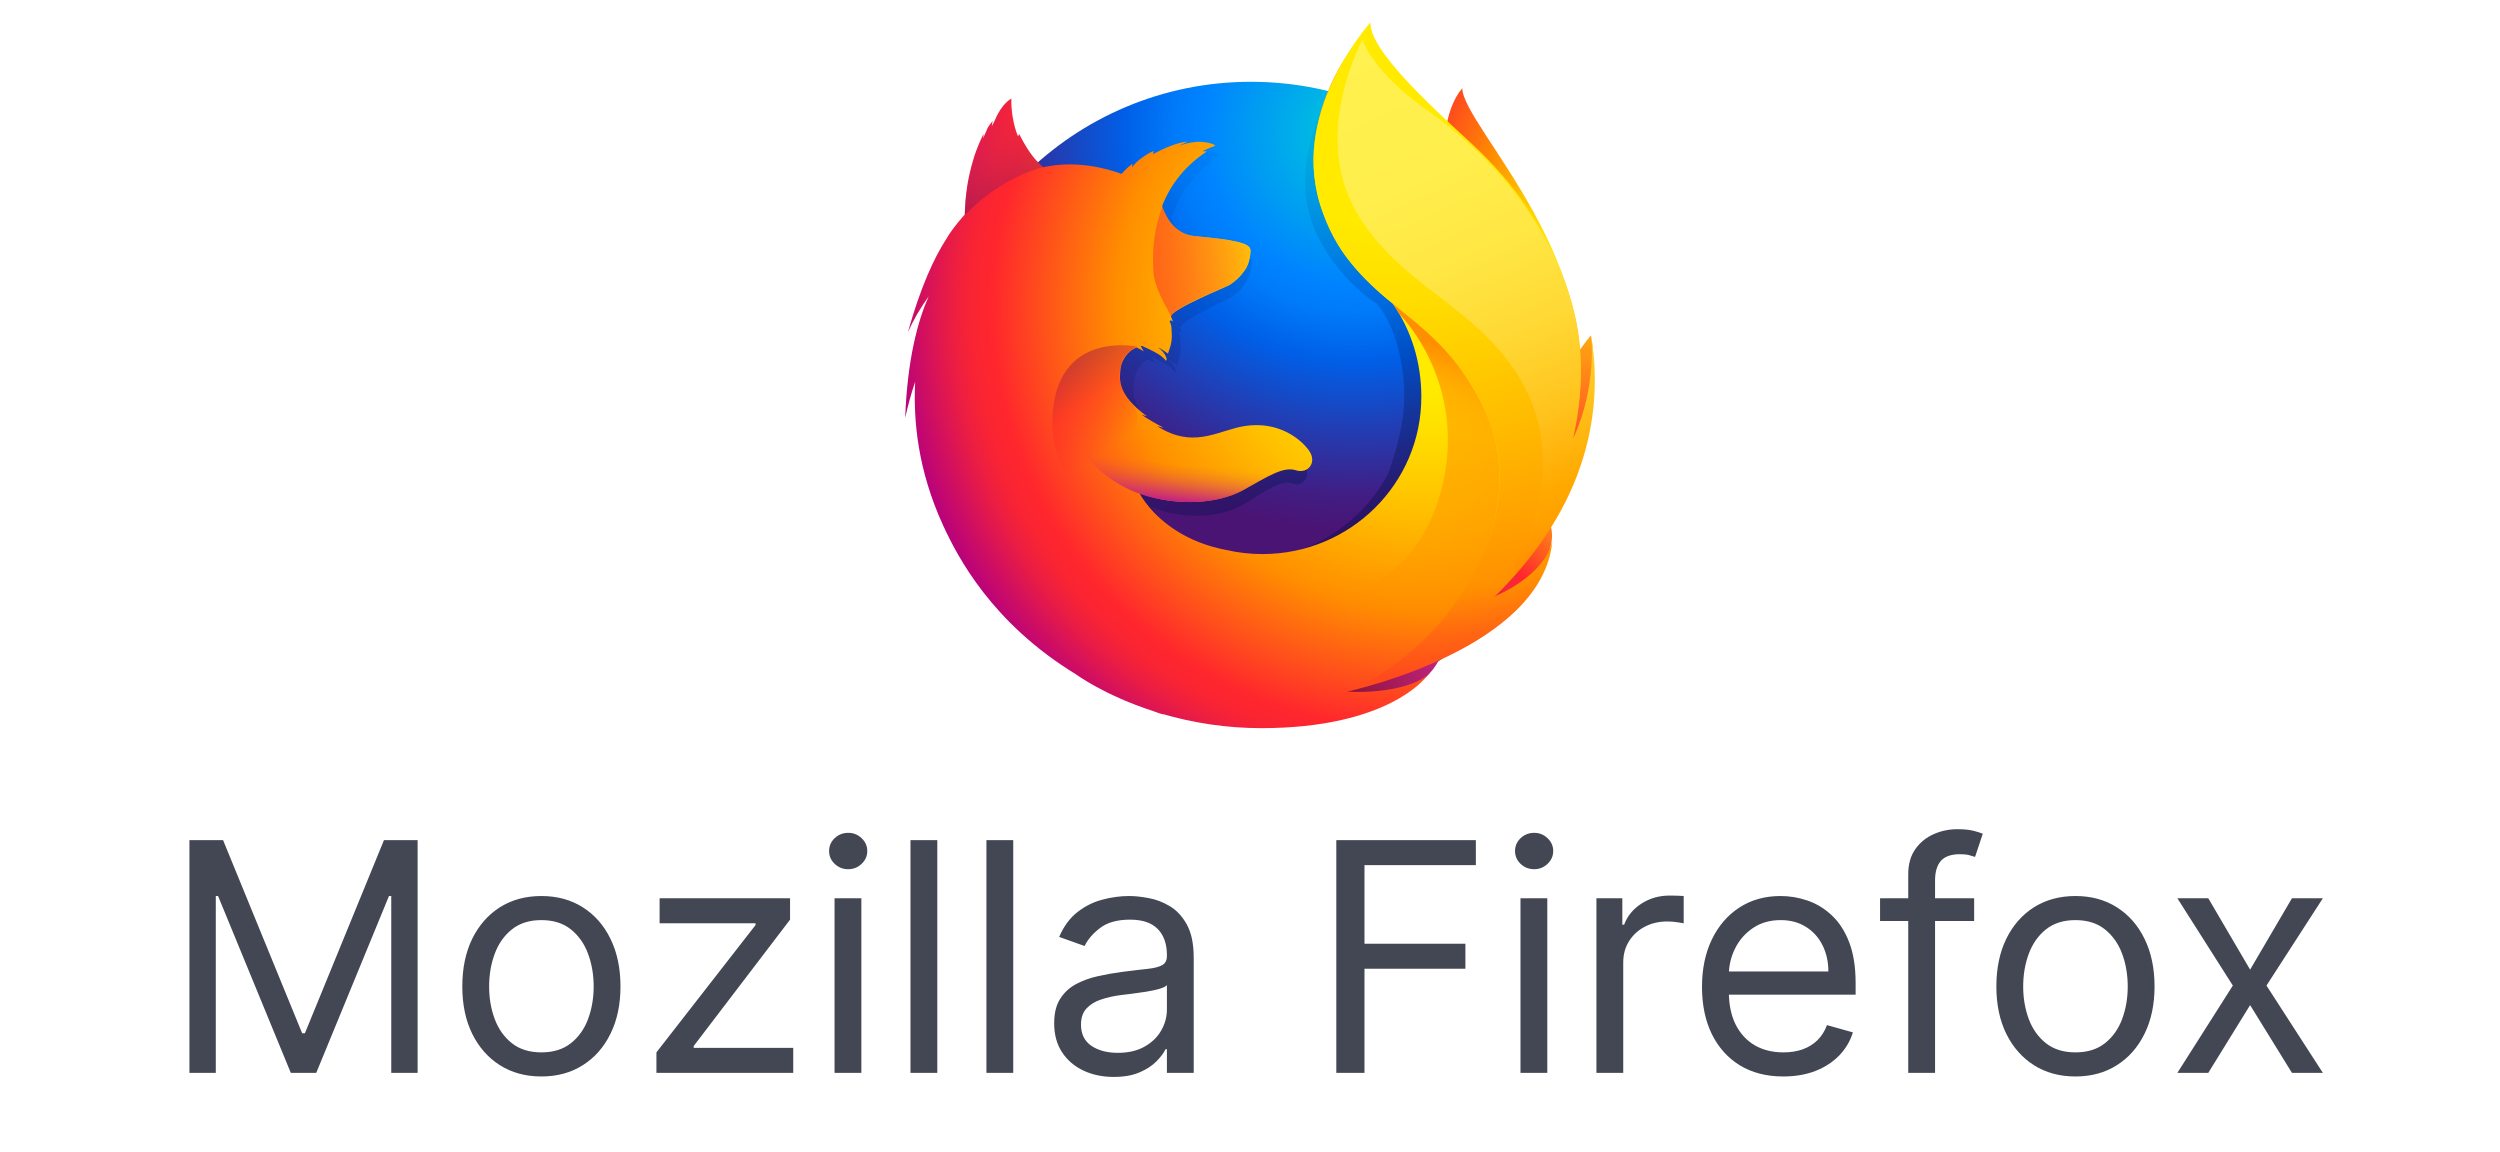 <svg width="1000" height="461" viewBox="0 0 1000 461" fill="none" xmlns="http://www.w3.org/2000/svg">
<path d="M584.921 35.278C578.021 43.288 574.787 61.229 581.795 79.49C588.802 97.752 599.584 93.801 606.268 112.383C615.109 136.945 611.012 169.944 611.012 169.944C611.012 169.944 621.685 200.486 629.124 168.021C645.62 107.043 584.921 50.336 584.921 35.278Z" fill="url(#paint0_radial_3716_1330)"/>
<path d="M500.397 288.483C571.445 288.483 628.91 231.243 628.91 160.546C628.91 89.849 571.338 32.715 500.397 32.715C429.456 32.715 371.992 89.956 371.992 160.546C371.885 231.243 429.456 288.483 500.397 288.483Z" fill="url(#paint1_radial_3716_1330)"/>
<path d="M596.673 239.466C593.87 241.388 590.959 243.096 587.94 244.698C591.929 238.825 595.703 232.844 599.045 226.65C601.74 223.66 604.328 220.777 606.376 217.573C607.346 215.971 608.532 214.156 609.718 211.913C616.942 198.991 624.92 178.167 625.136 156.808V155.206C625.136 149.867 624.596 144.42 623.518 139.187C623.626 139.615 623.626 140.042 623.734 140.469C623.626 140.149 623.626 139.828 623.518 139.508C623.626 140.042 623.734 140.683 623.842 141.217C625.351 153.604 624.273 165.672 618.99 174.643C618.882 174.749 618.775 174.856 618.775 175.07C621.47 161.507 622.44 146.556 619.421 131.605C619.421 131.605 618.236 124.343 609.179 102.237C604.004 89.529 594.732 79.063 586.646 71.481C579.531 62.724 572.954 56.85 569.396 53.113C561.957 45.317 558.831 39.443 557.537 35.706C556.459 35.172 542.12 21.395 541.042 20.861C534.789 30.473 515.275 60.375 524.546 88.248C528.751 100.956 539.425 114.091 550.637 121.46C551.176 121.994 557.321 128.615 560.232 143.566C563.251 159.051 561.634 171.012 555.489 188.846C548.157 204.438 529.398 219.923 511.825 221.524C474.306 224.942 460.506 202.836 460.506 202.836C473.875 208.175 488.753 207.001 497.809 201.554C506.865 196.001 512.364 191.836 516.892 193.438C521.312 195.04 524.762 190.341 521.636 185.429C516.676 177.846 507.62 174.002 498.671 175.497C489.615 176.992 481.206 184.147 469.346 177.206C468.592 176.778 467.837 176.244 467.082 175.71C466.328 175.177 469.67 176.458 468.807 175.924C466.543 174.643 462.339 171.973 461.368 171.012C461.153 170.798 463.201 171.652 462.986 171.439C451.881 162.361 453.282 156.167 453.606 152.323C453.929 149.226 455.87 145.275 459.32 143.673C460.937 144.527 462.015 145.275 462.015 145.275C462.015 145.275 461.261 143.886 460.937 143.139C461.045 143.032 461.153 143.139 461.368 143.032C462.77 143.673 465.681 145.381 467.298 146.343C469.346 147.731 469.993 149.012 469.993 149.012C469.993 149.012 470.532 148.692 470.101 147.517C469.993 146.983 469.346 145.381 467.298 143.78H467.406C468.592 144.42 469.778 145.275 470.856 146.129C471.395 144.1 472.473 141.964 472.257 138.12C472.15 135.45 472.15 134.702 471.718 133.634C471.287 132.78 471.934 132.353 472.689 133.314C472.581 132.566 472.365 131.819 472.042 131.178V131.071C473.012 127.867 491.771 119.431 493.173 118.47C495.437 116.868 497.27 114.839 498.671 112.489C499.75 110.887 500.504 108.538 500.72 105.014C500.828 102.451 499.642 100.742 480.559 98.82C475.384 98.286 472.257 94.548 470.532 91.131C470.209 90.383 469.886 89.743 469.562 88.995C469.239 88.248 469.023 87.393 468.807 86.539C471.934 77.675 477.109 70.2 484.871 64.54C485.303 64.112 483.146 64.646 483.578 64.219C484.117 63.792 487.243 62.511 487.89 62.19C488.645 61.87 484.764 60.161 481.314 60.588C477.864 61.015 477.109 61.443 475.168 62.19C475.923 61.443 478.403 60.375 477.864 60.481C474.09 61.015 469.454 63.258 465.465 65.714C465.465 65.287 465.573 64.86 465.681 64.433C463.848 65.18 459.212 68.384 457.918 71.054C458.026 70.52 458.026 69.986 458.026 69.452C456.625 70.627 455.331 71.908 454.253 73.403L453.606 73.617C442.825 69.345 433.229 69.025 425.251 70.947C423.526 69.238 422.664 70.52 418.567 61.763C418.782 62.297 418.243 61.229 418.567 61.763C418.998 64.006 417.92 60.054 418.567 61.763C411.882 67.103 403.042 73.083 398.729 77.248C403.689 75.859 398.729 77.461 398.729 77.248C397.004 77.782 397.112 78.743 396.896 88.034C396.789 88.781 396.896 89.529 396.789 90.17C393.339 94.441 391.075 98.072 390.212 99.995C385.792 107.47 380.94 119.217 376.304 137.692C378.353 132.673 380.832 127.867 383.743 123.275C379.862 133.1 376.089 148.585 375.334 172.293C376.304 167.381 377.49 162.575 379 157.769C378.029 177.526 381.479 197.176 389.026 215.437C391.721 221.952 396.142 231.883 403.796 242.776C427.731 267.659 461.368 283.144 498.671 283.144C537.592 283.144 572.631 266.27 596.673 239.466Z" fill="url(#paint2_linear_3716_1330)"/>
<path d="M567.78 257.513C614.894 252.067 635.809 204.01 608.964 203.049C584.814 202.302 545.462 260.076 567.78 257.513Z" fill="url(#paint3_radial_3716_1330)"/>
<path d="M612.414 193.224C644.865 174.536 636.348 134.168 636.348 134.168C636.348 134.168 623.842 148.585 615.325 171.546C607.023 194.292 592.9 204.544 612.414 193.224Z" fill="url(#paint4_radial_3716_1330)"/>
<path d="M509.453 281.435C554.734 295.745 593.547 260.397 569.612 248.65C547.834 238.077 487.998 274.707 509.453 281.435Z" fill="url(#paint5_radial_3716_1330)"/>
<path d="M615.864 210.418C616.942 208.923 618.451 204.01 619.745 201.768C627.723 188.953 627.831 178.807 627.831 178.594C632.683 154.779 632.251 144.954 629.233 127.013C626.861 112.489 616.403 91.665 607.347 81.733C598.075 71.374 604.544 74.792 595.595 67.209C587.725 58.559 579.962 49.909 575.865 46.492C545.678 21.502 546.325 16.163 546.972 15.308C546.864 15.415 546.756 15.522 546.54 15.735C546.217 14.347 545.894 13.172 545.894 13.172C545.894 13.172 529.29 29.405 525.84 56.637C523.576 74.364 530.261 92.946 540.072 104.8C545.139 110.994 550.853 116.547 557.106 121.46C564.437 131.926 568.534 144.847 568.534 158.73C568.534 193.545 540.072 221.631 504.925 221.631C500.181 221.631 495.329 221.097 490.694 220.029C474.09 216.932 464.603 208.603 459.751 202.943C457.056 199.739 455.87 197.389 455.87 197.389C470.748 202.622 487.136 201.554 497.162 196.108C507.189 190.555 513.334 186.497 518.294 188.098C523.145 189.7 527.026 185.001 523.576 180.196C520.126 175.39 511.286 168.449 498.133 170.371C488.106 171.866 478.834 178.914 465.681 172.08C464.819 171.652 463.956 171.118 463.201 170.691C462.339 170.157 466.004 171.439 465.142 170.905C462.554 169.623 458.026 166.954 456.84 165.992C456.625 165.779 458.781 166.633 458.673 166.42C446.383 157.449 447.892 151.362 448.215 147.517C448.539 144.42 450.803 140.576 454.576 138.974C456.409 139.828 457.487 140.576 457.487 140.576C457.487 140.576 456.733 139.187 456.301 138.44C456.409 138.333 456.625 138.44 456.733 138.333C458.242 138.974 461.584 140.576 463.309 141.644C465.573 143.032 466.328 144.314 466.328 144.314C466.328 144.314 466.975 143.993 466.436 142.818C466.22 142.284 465.573 140.683 463.309 139.081H463.417C464.711 139.721 466.004 140.576 467.19 141.43C467.837 139.401 468.915 137.265 468.7 133.421C468.592 130.751 468.592 130.003 468.053 129.042C467.622 128.188 468.269 127.761 469.131 128.722C469.023 127.974 468.7 127.334 468.376 126.586V126.479C469.454 123.275 490.262 114.946 491.772 113.984C494.251 112.489 496.3 110.46 497.917 108.111C499.103 106.509 499.965 104.16 500.181 100.635C500.289 99.034 499.75 97.859 494.251 96.577C490.909 95.83 485.842 95.189 477.864 94.441C472.15 93.907 468.7 90.276 466.759 86.859C466.436 86.112 466.004 85.471 465.681 84.83C465.358 84.083 465.034 83.228 464.819 82.481C468.269 73.51 474.522 65.928 482.608 60.695C483.039 60.268 480.775 60.802 481.206 60.375C481.745 59.947 485.303 58.666 485.95 58.346C486.812 58.025 482.5 56.423 478.619 56.744C474.737 57.171 473.983 57.491 471.826 58.346C472.689 57.598 475.384 56.637 474.737 56.637C470.856 57.064 465.681 59.2 461.261 61.656C461.261 61.229 461.369 60.802 461.476 60.375C459.428 61.122 454.361 64.326 452.851 66.996C452.959 66.462 452.959 65.928 452.959 65.501C451.45 66.675 449.94 67.957 448.754 69.452L448.647 69.559C436.679 65.287 426.114 64.967 417.273 66.889C415.333 65.18 412.206 62.511 407.786 53.86C407.462 53.326 407.354 54.928 407.139 54.394C405.414 50.443 404.336 43.929 404.551 39.443C404.551 39.443 400.994 41.045 398.083 47.773C397.544 48.948 397.22 49.695 396.789 50.336C396.573 50.55 397.112 48.093 397.112 48.307C396.573 49.161 395.279 50.336 394.74 51.938C394.309 53.113 393.77 53.754 393.447 55.142L393.339 55.249C393.339 54.821 393.447 53.54 393.339 53.754C391.937 56.53 390.751 59.413 389.781 62.297C388.164 67.423 386.331 74.471 386.008 83.655C385.9 84.296 386.008 85.15 385.9 85.791C382.126 90.063 379.539 93.694 378.569 95.509C373.717 102.985 368.326 114.518 363.151 132.887C365.415 127.867 368.219 123.062 371.453 118.577C367.14 128.295 362.936 143.673 362.073 167.167C363.151 162.255 364.445 157.449 366.062 152.75C365.308 168.449 367.14 187.992 377.167 209.991C383.097 222.913 396.789 249.184 430.319 269.688C430.319 269.688 441.747 278.124 461.261 284.425C462.662 284.959 464.172 285.493 465.681 285.92C465.25 285.707 464.711 285.493 464.279 285.386C477.325 289.231 490.801 291.26 504.494 291.26C555.165 291.26 570.151 271.076 570.151 271.076L570.044 271.183C570.798 270.542 571.445 269.795 572.092 269.154C564.114 276.629 545.786 277.163 538.994 276.629C550.637 273.212 558.292 270.329 573.17 264.775C574.895 264.135 576.728 263.387 578.561 262.533L579.1 262.212C579.423 261.999 579.854 261.892 580.178 261.678C587.401 258.261 594.301 254.096 600.554 249.077C615.54 237.223 618.775 225.689 620.5 218.107C620.284 218.855 619.529 220.563 618.99 221.631C615.109 229.747 606.592 234.874 597.32 239.145C601.74 233.378 605.837 227.398 609.611 221.204C612.629 218.214 613.492 213.515 615.864 210.418Z" fill="url(#paint6_radial_3716_1330)"/>
<path d="M597.644 238.718C603.789 232.097 609.18 224.408 613.384 215.758C624.058 193.545 640.553 156.488 627.615 117.936C617.373 87.393 603.25 70.734 585.353 54.394C556.244 27.91 548.158 16.056 548.158 9.007C548.158 9.007 514.52 46.064 529.075 84.83C543.63 123.596 573.494 122.101 593.223 162.468C616.511 209.991 574.464 261.892 539.64 276.416C541.797 275.989 616.942 259.115 620.931 216.505C620.715 217.253 618.99 229.107 597.644 238.718Z" fill="url(#paint7_radial_3716_1330)"/>
<path d="M500.181 100.635C500.289 98.072 498.995 96.47 477.972 94.441C469.347 93.694 466.005 85.791 465.034 82.374C462.016 90.276 460.722 98.606 461.369 108.645C461.8 115.266 466.328 122.314 468.377 126.372C468.377 126.372 468.808 125.732 469.023 125.518C473.013 121.353 489.831 115.052 491.448 114.198C493.281 113.13 499.966 108.324 500.181 100.635Z" fill="url(#paint8_linear_3716_1330)"/>
<path d="M407.785 53.86C407.462 53.326 407.354 54.928 407.139 54.394C405.414 50.443 404.335 44.035 404.659 39.443C404.659 39.443 401.101 41.045 398.19 47.773C397.651 48.948 397.328 49.695 396.896 50.336C396.681 50.55 397.22 48.093 397.22 48.307C396.681 49.161 395.387 50.336 394.848 51.831C394.417 53.006 393.878 53.754 393.554 55.249C393.446 55.676 393.662 53.433 393.554 53.754C386.654 66.889 385.36 86.752 386.115 85.898C400.778 70.413 417.489 66.782 417.489 66.782C415.44 65.501 411.559 61.656 407.785 53.86Z" fill="url(#paint9_linear_3716_1330)"/>
<path d="M463.201 215.544C443.04 207.001 420.076 194.933 420.939 167.594C422.125 131.605 454.9 138.653 454.9 138.653C453.714 138.974 450.371 141.323 449.185 143.78C448 146.876 445.735 153.925 452.528 161.293C463.309 172.827 430.426 188.632 481.098 218.534C482.392 219.175 469.239 218.107 463.201 215.544Z" fill="url(#paint10_linear_3716_1330)"/>
<path d="M456.085 197.603C470.424 202.515 487.028 201.661 497.054 196.215C503.738 192.477 512.363 186.603 517.538 188.098C513.01 186.283 509.56 185.429 505.356 185.322C504.601 185.322 503.846 185.322 503.092 185.215C501.582 185.215 500.073 185.322 498.563 185.429C495.976 185.642 493.173 187.244 490.585 187.03C490.478 187.03 493.065 185.963 492.849 185.963C491.448 186.283 489.938 186.283 488.429 186.497C487.459 186.603 486.596 186.71 485.518 186.817C455.654 189.273 430.534 170.798 430.534 170.798C428.378 177.846 440.129 192.05 456.085 197.603Z" fill="url(#paint11_linear_3716_1330)"/>
<path d="M597.536 238.932C627.724 209.564 642.925 174.002 636.456 133.955C636.456 133.955 639.044 154.459 629.233 175.39C633.977 154.886 634.516 129.469 622.01 103.092C605.406 67.957 578.022 49.375 567.564 41.686C551.716 29.939 545.139 18.085 545.031 15.629C540.288 25.24 525.949 58.132 543.522 86.432C559.91 113.023 585.785 120.819 603.789 145.168C637.211 190.127 597.536 238.932 597.536 238.932Z" fill="url(#paint12_linear_3716_1330)"/>
<path d="M593.223 162.575C582.658 141.003 569.505 131.605 557.106 121.46C558.508 123.489 558.939 124.13 559.694 125.518C570.691 137.052 586.755 165.245 575.111 200.7C553.009 267.338 464.819 235.941 455.547 227.184C459.32 265.736 524.439 284.212 566.917 259.222C590.959 236.369 610.473 197.923 593.223 162.575Z" fill="url(#paint13_linear_3716_1330)"/>
<path d="M75.773 336.043H89.227L120.864 413.315H121.955L153.591 336.043H167.045V429.134H156.5V358.406H155.591L126.5 429.134H116.318L87.227 358.406H86.318V429.134H75.773V336.043ZM216.557 430.588C210.254 430.588 204.723 429.088 199.966 426.088C195.239 423.088 191.542 418.891 188.875 413.497C186.239 408.103 184.92 401.8 184.92 394.588C184.92 387.315 186.239 380.967 188.875 375.543C191.542 370.119 195.239 365.906 199.966 362.906C204.723 359.906 210.254 358.406 216.557 358.406C222.86 358.406 228.375 359.906 233.102 362.906C237.86 365.906 241.557 370.119 244.193 375.543C246.86 380.967 248.193 387.315 248.193 394.588C248.193 401.8 246.86 408.103 244.193 413.497C241.557 418.891 237.86 423.088 233.102 426.088C228.375 429.088 222.86 430.588 216.557 430.588ZM216.557 420.952C221.345 420.952 225.284 419.725 228.375 417.27C231.466 414.815 233.754 411.588 235.239 407.588C236.723 403.588 237.466 399.255 237.466 394.588C237.466 389.922 236.723 385.573 235.239 381.543C233.754 377.512 231.466 374.255 228.375 371.77C225.284 369.285 221.345 368.043 216.557 368.043C211.769 368.043 207.83 369.285 204.739 371.77C201.648 374.255 199.36 377.512 197.875 381.543C196.39 385.573 195.648 389.922 195.648 394.588C195.648 399.255 196.39 403.588 197.875 407.588C199.36 411.588 201.648 414.815 204.739 417.27C207.83 419.725 211.769 420.952 216.557 420.952ZM262.568 429.134V420.952L302.205 370.043V369.315H263.841V359.315H316.023V367.861L277.477 418.406V419.134H317.295V429.134H262.568ZM333.818 429.134V359.315H344.545V429.134H333.818ZM339.273 347.679C337.182 347.679 335.379 346.967 333.864 345.543C332.379 344.119 331.636 342.406 331.636 340.406C331.636 338.406 332.379 336.694 333.864 335.27C335.379 333.846 337.182 333.134 339.273 333.134C341.364 333.134 343.152 333.846 344.636 335.27C346.152 336.694 346.909 338.406 346.909 340.406C346.909 342.406 346.152 344.119 344.636 345.543C343.152 346.967 341.364 347.679 339.273 347.679ZM374.92 336.043V429.134H364.193V336.043H374.92ZM405.295 336.043V429.134H394.568V336.043H405.295ZM445.489 430.77C441.064 430.77 437.049 429.937 433.443 428.27C429.837 426.573 426.973 424.134 424.852 420.952C422.731 417.74 421.67 413.861 421.67 409.315C421.67 405.315 422.458 402.073 424.034 399.588C425.61 397.073 427.716 395.103 430.352 393.679C432.989 392.255 435.898 391.194 439.08 390.497C442.292 389.77 445.519 389.194 448.761 388.77C453.004 388.225 456.443 387.815 459.08 387.543C461.746 387.24 463.686 386.74 464.898 386.043C466.14 385.346 466.761 384.134 466.761 382.406V382.043C466.761 377.558 465.534 374.073 463.08 371.588C460.655 369.103 456.973 367.861 452.034 367.861C446.913 367.861 442.898 368.982 439.989 371.225C437.08 373.467 435.034 375.861 433.852 378.406L423.67 374.77C425.489 370.528 427.913 367.225 430.943 364.861C434.004 362.467 437.337 360.8 440.943 359.861C444.58 358.891 448.155 358.406 451.67 358.406C453.913 358.406 456.489 358.679 459.398 359.225C462.337 359.74 465.17 360.815 467.898 362.452C470.655 364.088 472.943 366.558 474.761 369.861C476.58 373.164 477.489 377.588 477.489 383.134V429.134H466.761V419.679H466.216C465.489 421.194 464.277 422.815 462.58 424.543C460.883 426.27 458.625 427.74 455.807 428.952C452.989 430.164 449.549 430.77 445.489 430.77ZM447.125 421.134C451.367 421.134 454.943 420.3 457.852 418.634C460.792 416.967 463.004 414.815 464.489 412.179C466.004 409.543 466.761 406.77 466.761 403.861V394.043C466.307 394.588 465.307 395.088 463.761 395.543C462.246 395.967 460.489 396.346 458.489 396.679C456.519 396.982 454.595 397.255 452.716 397.497C450.867 397.709 449.367 397.891 448.216 398.043C445.428 398.406 442.822 398.997 440.398 399.815C438.004 400.603 436.064 401.8 434.58 403.406C433.125 404.982 432.398 407.134 432.398 409.861C432.398 413.588 433.777 416.406 436.534 418.315C439.322 420.194 442.852 421.134 447.125 421.134ZM534.523 429.134V336.043H590.341V346.043H545.795V377.497H586.159V387.497H545.795V429.134H534.523ZM608.193 429.134V359.315H618.92V429.134H608.193ZM613.648 347.679C611.557 347.679 609.754 346.967 608.239 345.543C606.754 344.119 606.011 342.406 606.011 340.406C606.011 338.406 606.754 336.694 608.239 335.27C609.754 333.846 611.557 333.134 613.648 333.134C615.739 333.134 617.527 333.846 619.011 335.27C620.527 336.694 621.284 338.406 621.284 340.406C621.284 342.406 620.527 344.119 619.011 345.543C617.527 346.967 615.739 347.679 613.648 347.679ZM638.568 429.134V359.315H648.932V369.861H649.659C650.932 366.406 653.235 363.603 656.568 361.452C659.902 359.3 663.659 358.225 667.841 358.225C668.629 358.225 669.614 358.24 670.795 358.27C671.977 358.3 672.871 358.346 673.477 358.406V369.315C673.114 369.225 672.28 369.088 670.977 368.906C669.705 368.694 668.356 368.588 666.932 368.588C663.538 368.588 660.508 369.3 657.841 370.725C655.205 372.119 653.114 374.058 651.568 376.543C650.053 378.997 649.295 381.8 649.295 384.952V429.134H638.568ZM713.341 430.588C706.614 430.588 700.811 429.103 695.932 426.134C691.083 423.134 687.341 418.952 684.705 413.588C682.098 408.194 680.795 401.922 680.795 394.77C680.795 387.619 682.098 381.315 684.705 375.861C687.341 370.376 691.008 366.103 695.705 363.043C700.432 359.952 705.947 358.406 712.25 358.406C715.886 358.406 719.477 359.012 723.023 360.225C726.568 361.437 729.795 363.406 732.705 366.134C735.614 368.831 737.932 372.406 739.659 376.861C741.386 381.315 742.25 386.8 742.25 393.315V397.861H688.432V388.588H731.341C731.341 384.649 730.553 381.134 728.977 378.043C727.432 374.952 725.22 372.512 722.341 370.725C719.492 368.937 716.129 368.043 712.25 368.043C707.977 368.043 704.28 369.103 701.159 371.225C698.068 373.315 695.689 376.043 694.023 379.406C692.356 382.77 691.523 386.376 691.523 390.225V396.406C691.523 401.679 692.432 406.149 694.25 409.815C696.098 413.452 698.659 416.225 701.932 418.134C705.205 420.012 709.008 420.952 713.341 420.952C716.159 420.952 718.705 420.558 720.977 419.77C723.28 418.952 725.265 417.74 726.932 416.134C728.598 414.497 729.886 412.467 730.795 410.043L741.159 412.952C740.068 416.467 738.235 419.558 735.659 422.225C733.083 424.861 729.902 426.922 726.114 428.406C722.326 429.861 718.068 430.588 713.341 430.588ZM789.659 359.315V368.406H752.023V359.315H789.659ZM763.295 429.134V349.679C763.295 345.679 764.235 342.346 766.114 339.679C767.992 337.012 770.432 335.012 773.432 333.679C776.432 332.346 779.598 331.679 782.932 331.679C785.568 331.679 787.72 331.891 789.386 332.315C791.053 332.74 792.295 333.134 793.114 333.497L790.023 342.77C789.477 342.588 788.72 342.361 787.75 342.088C786.811 341.815 785.568 341.679 784.023 341.679C780.477 341.679 777.917 342.573 776.341 344.361C774.795 346.149 774.023 348.77 774.023 352.225V429.134H763.295ZM830.182 430.588C823.879 430.588 818.348 429.088 813.591 426.088C808.864 423.088 805.167 418.891 802.5 413.497C799.864 408.103 798.545 401.8 798.545 394.588C798.545 387.315 799.864 380.967 802.5 375.543C805.167 370.119 808.864 365.906 813.591 362.906C818.348 359.906 823.879 358.406 830.182 358.406C836.485 358.406 842 359.906 846.727 362.906C851.485 365.906 855.182 370.119 857.818 375.543C860.485 380.967 861.818 387.315 861.818 394.588C861.818 401.8 860.485 408.103 857.818 413.497C855.182 418.891 851.485 423.088 846.727 426.088C842 429.088 836.485 430.588 830.182 430.588ZM830.182 420.952C834.97 420.952 838.909 419.725 842 417.27C845.091 414.815 847.379 411.588 848.864 407.588C850.348 403.588 851.091 399.255 851.091 394.588C851.091 389.922 850.348 385.573 848.864 381.543C847.379 377.512 845.091 374.255 842 371.77C838.909 369.285 834.97 368.043 830.182 368.043C825.394 368.043 821.455 369.285 818.364 371.77C815.273 374.255 812.985 377.512 811.5 381.543C810.015 385.573 809.273 389.922 809.273 394.588C809.273 399.255 810.015 403.588 811.5 407.588C812.985 411.588 815.273 414.815 818.364 417.27C821.455 419.725 825.394 420.952 830.182 420.952ZM883.318 359.315L900.045 387.861L916.773 359.315H929.136L906.591 394.225L929.136 429.134H916.773L900.045 402.043L883.318 429.134H870.955L893.136 394.225L870.955 359.315H883.318Z" fill="#424753"/>
<defs>
<radialGradient id="paint0_radial_3716_1330" cx="0" cy="0" r="1" gradientUnits="userSpaceOnUse" gradientTransform="translate(632.829 96.161) rotate(2.239) scale(99.282 144.956)">
<stop offset="0.1" stop-color="#FFEA00"/>
<stop offset="0.17" stop-color="#FFDE00"/>
<stop offset="0.28" stop-color="#FFBF00"/>
<stop offset="0.43" stop-color="#FF8E00"/>
<stop offset="0.77" stop-color="#FF272D"/>
<stop offset="0.87" stop-color="#E0255A"/>
<stop offset="0.95" stop-color="#CC2477"/>
<stop offset="1" stop-color="#C42482"/>
</radialGradient>
<radialGradient id="paint1_radial_3716_1330" cx="0" cy="0" r="1" gradientUnits="userSpaceOnUse" gradientTransform="translate(542.669 52.66) scale(281.755 279.089)">
<stop stop-color="#00CCDA"/>
<stop offset="0.22" stop-color="#0083FF"/>
<stop offset="0.26" stop-color="#007AF9"/>
<stop offset="0.33" stop-color="#005FE7"/>
<stop offset="0.44" stop-color="#2639AD"/>
<stop offset="0.52" stop-color="#401E84"/>
<stop offset="0.57" stop-color="#4A1475"/>
</radialGradient>
<linearGradient id="paint2_linear_3716_1330" x1="518.555" y1="218.092" x2="464.089" y2="38.223" gradientUnits="userSpaceOnUse">
<stop stop-color="#000F43" stop-opacity="0.4"/>
<stop offset="0.48" stop-color="#001962" stop-opacity="0.17"/>
<stop offset="1" stop-color="#002079" stop-opacity="0"/>
</linearGradient>
<radialGradient id="paint3_radial_3716_1330" cx="0" cy="0" r="1" gradientUnits="userSpaceOnUse" gradientTransform="translate(641.529 196.766) rotate(5.565) scale(94.707 93.828)">
<stop stop-color="#FFEA00"/>
<stop offset="0.5" stop-color="#FF272D"/>
<stop offset="1" stop-color="#C42482"/>
</radialGradient>
<radialGradient id="paint4_radial_3716_1330" cx="0" cy="0" r="1" gradientUnits="userSpaceOnUse" gradientTransform="translate(641.89 106.407) rotate(5.565) scale(158.152 156.684)">
<stop stop-color="#FFE900"/>
<stop offset="0.16" stop-color="#FFAF0E"/>
<stop offset="0.32" stop-color="#FF7A1B"/>
<stop offset="0.47" stop-color="#FF4E26"/>
<stop offset="0.62" stop-color="#FF2C2E"/>
<stop offset="0.76" stop-color="#FF1434"/>
<stop offset="0.89" stop-color="#FF0538"/>
<stop offset="1" stop-color="#FF0039"/>
</radialGradient>
<radialGradient id="paint5_radial_3716_1330" cx="0" cy="0" r="1" gradientUnits="userSpaceOnUse" gradientTransform="translate(649.803 253.11) rotate(5.565) scale(145.121 143.774)">
<stop stop-color="#FF272D"/>
<stop offset="0.5" stop-color="#C42482"/>
<stop offset="0.99" stop-color="#620700"/>
</radialGradient>
<radialGradient id="paint6_radial_3716_1330" cx="0" cy="0" r="1" gradientUnits="userSpaceOnUse" gradientTransform="translate(569.017 122.001) scale(226.445 224.303)">
<stop offset="0.16" stop-color="#FFEA00"/>
<stop offset="0.23" stop-color="#FFDE00"/>
<stop offset="0.37" stop-color="#FFBF00"/>
<stop offset="0.54" stop-color="#FF8E00"/>
<stop offset="0.76" stop-color="#FF272D"/>
<stop offset="0.8" stop-color="#F92433"/>
<stop offset="0.84" stop-color="#E91C45"/>
<stop offset="0.89" stop-color="#CF0E62"/>
<stop offset="0.94" stop-color="#B5007F"/>
</radialGradient>
<radialGradient id="paint7_radial_3716_1330" cx="0" cy="0" r="1" gradientUnits="userSpaceOnUse" gradientTransform="translate(556.033 17.977) scale(258.08 255.638)">
<stop offset="0.28" stop-color="#FFEA00"/>
<stop offset="0.4" stop-color="#FFDD00"/>
<stop offset="0.63" stop-color="#FFBA00"/>
<stop offset="0.86" stop-color="#FF9100"/>
<stop offset="0.93" stop-color="#FF6711"/>
<stop offset="0.99" stop-color="#FF4A1D"/>
</radialGradient>
<linearGradient id="paint8_linear_3716_1330" x1="404.978" y1="113.71" x2="516.089" y2="96.581" gradientUnits="userSpaceOnUse">
<stop stop-color="#C42482" stop-opacity="0.5"/>
<stop offset="0.47" stop-color="#FF272D" stop-opacity="0.5"/>
<stop offset="0.49" stop-color="#FF2C2C" stop-opacity="0.51"/>
<stop offset="0.68" stop-color="#FF7A1A" stop-opacity="0.72"/>
<stop offset="0.83" stop-color="#FFB20D" stop-opacity="0.87"/>
<stop offset="0.94" stop-color="#FFD605" stop-opacity="0.96"/>
<stop offset="1" stop-color="#FFE302"/>
</linearGradient>
<linearGradient id="paint9_linear_3716_1330" x1="404.141" y1="84.837" x2="392.752" y2="43.513" gradientUnits="userSpaceOnUse">
<stop stop-color="#891551" stop-opacity="0.6"/>
<stop offset="1" stop-color="#C42482" stop-opacity="0"/>
</linearGradient>
<linearGradient id="paint10_linear_3716_1330" x1="425.3" y1="142.826" x2="448.879" y2="176.08" gradientUnits="userSpaceOnUse">
<stop offset="0.01" stop-color="#891551" stop-opacity="0.5"/>
<stop offset="0.48" stop-color="#FF272D" stop-opacity="0.5"/>
<stop offset="1" stop-color="#FF272D" stop-opacity="0"/>
</linearGradient>
<linearGradient id="paint11_linear_3716_1330" x1="471.832" y1="200.349" x2="473.976" y2="179.117" gradientUnits="userSpaceOnUse">
<stop stop-color="#C42482"/>
<stop offset="0.08" stop-color="#C42482" stop-opacity="0.81"/>
<stop offset="0.21" stop-color="#C42482" stop-opacity="0.57"/>
<stop offset="0.33" stop-color="#C42482" stop-opacity="0.36"/>
<stop offset="0.45" stop-color="#C42482" stop-opacity="0.2"/>
<stop offset="0.56" stop-color="#C42482" stop-opacity="0.09"/>
<stop offset="0.67" stop-color="#C42482" stop-opacity="0.02"/>
<stop offset="0.77" stop-color="#C42482" stop-opacity="0"/>
</linearGradient>
<linearGradient id="paint12_linear_3716_1330" x1="541.572" y1="19.381" x2="628.667" y2="215.997" gradientUnits="userSpaceOnUse">
<stop stop-color="#FFF14F"/>
<stop offset="0.27" stop-color="#FFEE4C"/>
<stop offset="0.45" stop-color="#FFE643"/>
<stop offset="0.61" stop-color="#FFD834"/>
<stop offset="0.76" stop-color="#FFC41E"/>
<stop offset="0.89" stop-color="#FFAB02"/>
<stop offset="0.9" stop-color="#FFA900"/>
<stop offset="0.95" stop-color="#FFA000"/>
<stop offset="1" stop-color="#FF9100"/>
</linearGradient>
<linearGradient id="paint13_linear_3716_1330" x1="559.142" y1="132.111" x2="517.922" y2="243.846" gradientUnits="userSpaceOnUse">
<stop stop-color="#FF8E00"/>
<stop offset="0.04" stop-color="#FF8E00" stop-opacity="0.86"/>
<stop offset="0.08" stop-color="#FF8E00" stop-opacity="0.73"/>
<stop offset="0.13" stop-color="#FF8E00" stop-opacity="0.63"/>
<stop offset="0.18" stop-color="#FF8E00" stop-opacity="0.56"/>
<stop offset="0.23" stop-color="#FF8E00" stop-opacity="0.51"/>
<stop offset="0.28" stop-color="#FF8E00" stop-opacity="0.5"/>
<stop offset="0.39" stop-color="#FF8E00" stop-opacity="0.48"/>
<stop offset="0.52" stop-color="#FF8E00" stop-opacity="0.42"/>
<stop offset="0.68" stop-color="#FF8E00" stop-opacity="0.31"/>
<stop offset="0.84" stop-color="#FF8E00" stop-opacity="0.17"/>
<stop offset="1" stop-color="#FF8E00" stop-opacity="0"/>
</linearGradient>
</defs>
</svg>
